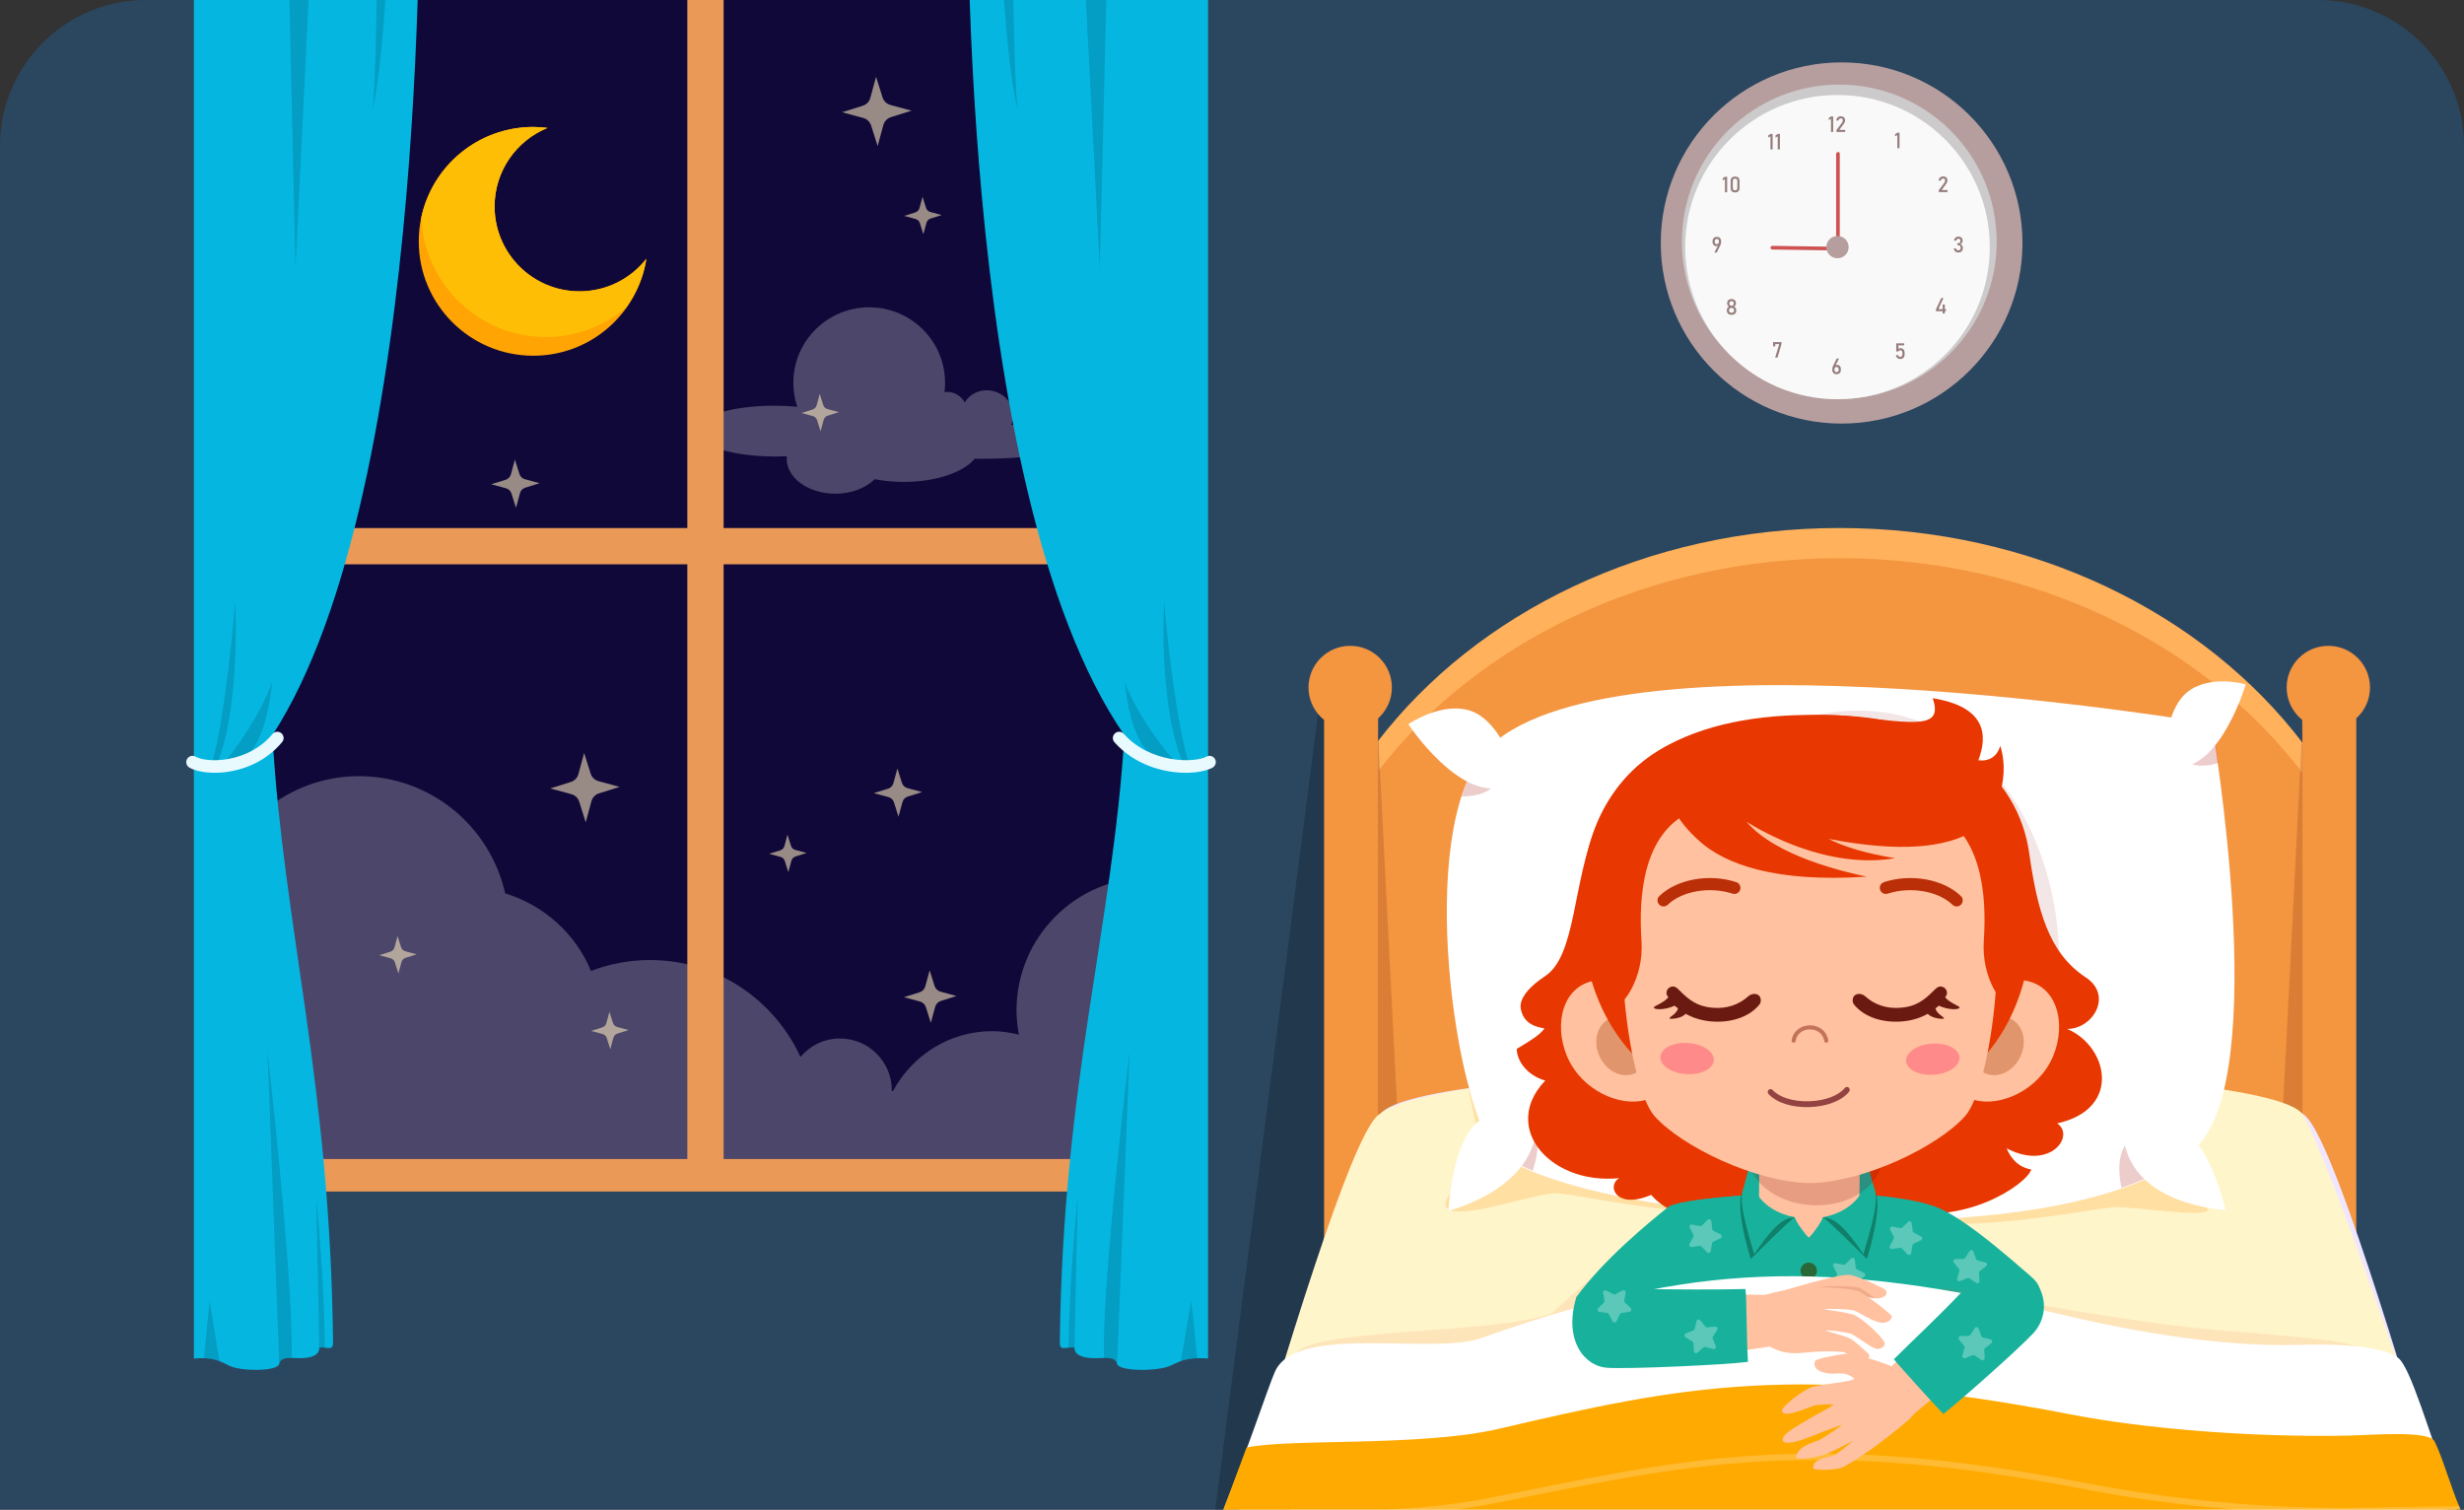 <svg width="253" height="155" viewBox="0 0 253 155" fill="none" xmlns="http://www.w3.org/2000/svg">
<rect x="0" y="0" width="253" height="155" fill="#333333" stroke="none"/>
<g clip-path="url(#clip0_4491_4190)">
<path d="M253 -33H0V155H253V-33Z" fill="#2B4760"/>
<path opacity="0.2" d="M168.327 154.999L158.28 99.386L135.979 68.28L124.775 154.999H168.327Z" fill="black"/>
<path d="M236.39 151.564H241.938V72.511H236.39V151.564Z" fill="#F49540"/>
<path d="M243.349 70.584C243.349 72.944 241.434 74.857 239.07 74.857C236.707 74.857 234.791 72.944 234.791 70.584C234.791 68.224 236.707 66.311 239.07 66.311C241.433 66.31 243.349 68.224 243.349 70.584Z" fill="#F49540"/>
<path d="M135.956 151.564H141.504V72.511H135.956V151.564Z" fill="#F49540"/>
<path d="M142.916 70.584C142.916 72.944 141 74.857 138.637 74.857C136.273 74.857 134.357 72.944 134.357 70.584C134.357 68.224 136.273 66.311 138.637 66.311C141 66.311 142.916 68.224 142.916 70.584Z" fill="#F49540"/>
<path d="M236.422 125.997V76.269C226.308 62.996 208.804 54.213 188.889 54.213C169.065 54.213 151.628 62.916 141.492 76.089V125.997H236.422Z" fill="#FFB15C"/>
<path d="M236.422 129.099V79.37C226.308 66.097 208.804 57.315 188.889 57.315C169.065 57.315 151.628 66.017 141.492 79.191V129.099H236.422Z" fill="#F49540"/>
<path opacity="0.16" d="M141.473 153.799L144.406 132.443L141.473 74.746V153.799Z" fill="#4C0303"/>
<path opacity="0.16" d="M236.432 153.091L233.498 131.734L236.432 74.038V153.091Z" fill="#4C0303"/>
<path opacity="0.3" d="M189.423 122.513C181.948 127.415 162.499 122.567 159.854 122.521C157.737 122.484 151.789 124.732 149.226 124.346C147.617 124.105 148.333 122.145 152.475 119.9C152.092 116.224 145.805 97.581 151.785 81.196C155.685 70.509 191.697 121.022 189.423 122.513Z" fill="#912513"/>
<path d="M250.866 155H132.557C134.09 146.286 139.068 118.833 141.693 114.458C145.236 108.552 228.464 107.673 236.659 114.523C239.519 116.914 246.496 140.266 250.866 155Z" fill="#F1E6FF"/>
<path d="M127.268 155H251.314C247.25 142.793 239.065 118.833 236.44 114.458C232.897 108.552 149.67 107.673 141.475 114.523C138.615 116.914 131.638 140.266 127.268 155Z" fill="#FFF5CA"/>
<path opacity="0.2" d="M189.074 123.317C196.549 128.219 214.575 123.991 217.22 123.944C219.336 123.907 225.92 124.993 226.693 124.301C226.978 124.046 221.049 116.221 209.659 116.221C198.269 116.221 186.8 121.826 189.074 123.317Z" fill="#FF8B00"/>
<path opacity="0.2" d="M189.423 122.513C181.948 127.415 162.499 122.567 159.854 122.521C157.737 122.484 151.789 124.732 149.226 124.346C147.617 124.105 148.333 122.145 152.475 119.9C152.092 116.224 145.805 97.581 151.785 81.196C155.685 70.509 191.697 121.022 189.423 122.513Z" fill="#FF8B00"/>
<path d="M225.426 117.882C211.847 130.333 158.304 125.044 153.11 117.522C149.186 111.837 145.205 83.762 153.11 76.513C166.689 64.063 227.108 74.308 227.108 74.308C227.108 74.308 233.331 110.633 225.426 117.882Z" fill="white"/>
<path opacity="0.1" d="M211.448 98.868C211.448 111.884 200.791 122.435 187.647 122.435C174.501 122.435 163.846 111.884 163.846 98.868C163.846 85.852 177.643 72.966 190.788 72.966C203.934 72.966 211.448 85.852 211.448 98.868Z" fill="#870303"/>
<path opacity="0.2" d="M227.156 74.232C227.156 74.232 226.459 74.115 225.255 73.928C224.16 75.514 223.73 76.985 224.296 77.864C224.833 78.697 226.145 78.812 227.779 78.352C227.425 75.81 227.156 74.232 227.156 74.232ZM218.821 116.898C217.635 117.811 217.34 119.744 217.835 121.958C220.577 121.015 222.911 119.846 224.701 118.427C222.58 116.494 220.257 115.791 218.821 116.898ZM153.001 117.192C153.053 117.275 153.106 117.37 153.158 117.446C153.825 118.412 155.302 119.341 157.378 120.2C158.043 118.241 158.066 116.612 157.253 115.936C156.371 115.203 154.742 115.758 153.001 117.192ZM153.617 80.164C153.856 79.322 153.334 78.32 152.321 77.351C151.382 78.52 150.649 80.033 150.09 81.786C151.956 81.745 153.324 81.199 153.617 80.164Z" fill="#A50000"/>
<path d="M151.209 73.062C154.21 74.249 156.541 80.082 154.495 80.762C149.848 82.305 144.605 74.356 144.605 74.356C144.605 74.356 148.208 71.877 151.209 73.062Z" fill="white"/>
<path d="M224.517 71.119C222.213 73.053 221.693 78.826 223.647 78.802C228.087 78.748 230.593 70.259 230.593 70.259C230.593 70.259 226.82 69.185 224.517 71.119Z" fill="white"/>
<path d="M151.105 115.84C153.19 113.226 157.725 112.901 157.753 115.209C157.836 122.093 148.721 124.313 148.721 124.313C148.721 124.313 149.02 118.454 151.105 115.84Z" fill="white"/>
<path d="M224.721 116.376C222.225 114.222 217.712 114.804 218.08 117.079C219.176 123.862 228.513 124.228 228.513 124.228C228.513 124.228 227.218 118.531 224.721 116.376Z" fill="white"/>
<path d="M214.164 100.354C210.31 97.826 209.175 93.353 208.348 87.55C207.248 79.832 200.2 72.916 185.733 73.45C171 73.994 166.465 78.859 163.955 84.684C161.471 90.445 161.862 98.141 158.634 100.237C157.231 101.148 155.929 102.439 156.155 103.599C156.444 105.08 157.631 105.44 158.585 105.587C158.142 106.26 157.1 106.873 155.74 107.692C155.74 108.861 156.727 110.389 158.663 110.946C157.374 112.292 156.846 113.723 156.909 115.073C157.072 118.551 161.161 121.48 166.259 120.964C164.913 121.754 165.953 124.234 169.54 122.682C173.841 127.825 192.393 127.404 194.854 124.183C201.58 125.944 208.036 121.673 208.574 120.081C207.069 119.817 206.383 118.722 206.038 117.906C210.509 120.245 213.122 116.601 211.227 115.343C217.914 113.868 216.453 107.423 212.255 105.646C214.916 105.645 216.97 102.196 214.164 100.354Z" fill="#E83700"/>
<path d="M208.111 136.069C207.271 135.929 200.342 133.326 198.853 133.099C198.402 132.777 197.549 127.793 197.915 123.682C200.632 124.029 206.629 129.419 208.453 130.987C210.676 132.898 208.524 133.452 208.111 136.069Z" fill="#18B29C"/>
<path opacity="0.29" d="M202.624 128.501L202.905 129.273C202.929 129.341 202.986 129.393 203.057 129.411L203.853 129.618C204.031 129.664 204.078 129.894 203.934 130.007L203.286 130.512C203.228 130.556 203.197 130.627 203.201 130.7L203.251 131.519C203.261 131.702 203.057 131.82 202.905 131.716L202.223 131.258C202.163 131.216 202.085 131.208 202.017 131.235L201.252 131.535C201.081 131.603 200.907 131.444 200.957 131.268L201.184 130.479C201.204 130.409 201.189 130.333 201.142 130.277L200.62 129.643C200.502 129.501 200.599 129.287 200.783 129.281L201.604 129.252C201.677 129.25 201.745 129.212 201.784 129.15L202.225 128.459C202.326 128.303 202.561 128.329 202.624 128.501Z" fill="white"/>
<path opacity="0.1" d="M132.881 139.155C134.658 141.835 235.161 143.343 242.405 138.552C242.396 137.799 235.935 137.23 227.494 136.551C215.572 135.594 179.886 128.801 178.664 126.958C176.887 124.279 172.563 126.138 171.297 124.187C168.866 126.462 161.637 132.723 159.299 134.868C153.088 137.088 134.337 136.284 132.881 139.155Z" fill="#F74926"/>
<path d="M161.863 133.168C164.112 134.51 169.649 139.918 172.168 140.671C175.542 136.357 178.716 123.196 178.713 122.777C175.751 122.965 172.308 123.354 171.356 123.87C169.159 125.642 164.703 129.288 161.863 133.168Z" fill="#18B29C"/>
<path d="M191.897 120.097H179.523V124.723H191.897V120.097Z" fill="#18B29C"/>
<path d="M170.01 150.691C177.727 155.24 192.825 154.819 202.171 150.314C202.171 150.314 199.223 129.633 198.02 123.653C191.533 121.866 179.439 122.36 173.498 123.37C172.638 130.997 171.018 139.425 170.01 150.691Z" fill="#18B29C"/>
<path d="M191.007 115.413L190.916 123.849C190.896 125.663 188.571 127.108 185.724 127.078C182.876 127.047 180.584 125.551 180.604 123.737L180.695 115.302L191.007 115.413Z" fill="#FFC19F"/>
<path d="M191.157 127.655L185.143 127.74C185.143 127.74 186.818 126.032 187.164 124.983C187.32 124.994 187.639 125.008 188.481 124.861C188.752 125.099 191.157 127.655 191.157 127.655Z" fill="#18B29C"/>
<path opacity="0.34" d="M191.689 129.264C192.515 126.616 193.075 123.614 192.596 122.522C192.596 122.522 191.921 121.886 191.77 121.766C191.387 123.351 189.323 124.891 187.164 124.983C187.836 125.4 191.22 128.821 191.689 129.264Z" fill="#02230A"/>
<path d="M191.331 128.777C192.638 124.399 192.643 123.599 192.596 122.522C192.596 122.522 191.966 120.324 191.915 120.067C191.765 121.902 190.655 124.298 187.164 124.983C187.988 125.085 188.918 125.167 191.331 128.777Z" fill="#18B29C"/>
<path d="M180.295 127.655L186.31 127.74C186.31 127.74 184.634 126.032 184.287 124.983C184.131 124.994 183.812 125.008 182.971 124.861C182.7 125.099 180.295 127.655 180.295 127.655Z" fill="#18B29C"/>
<path opacity="0.34" d="M179.763 129.264C178.936 126.616 178.378 123.614 178.856 122.522C178.856 122.522 179.531 121.886 179.682 121.766C180.065 123.351 182.13 124.891 184.288 124.983C183.618 125.4 180.232 128.821 179.763 129.264Z" fill="#02230A"/>
<path d="M180.12 128.777C178.813 124.399 178.808 123.599 178.856 122.522C178.856 122.522 179.485 120.324 179.536 120.067C179.686 121.902 180.796 124.298 184.287 124.983C183.463 125.085 182.533 125.167 180.12 128.777Z" fill="#18B29C"/>
<path opacity="0.19" d="M193.287 118.858C193.304 118.487 193.241 118.129 193.152 117.777C189.337 117.52 183.605 117.437 179.519 117.763C179.487 117.923 179.42 118.072 179.412 118.239C179.284 121.109 182.285 123.574 186.117 123.746C189.949 123.916 193.159 121.728 193.287 118.858Z" fill="#820303"/>
<path d="M186.56 130.477C186.56 130.942 186.182 131.319 185.716 131.319C185.251 131.319 184.873 130.942 184.873 130.477C184.873 130.012 185.251 129.635 185.716 129.635C186.182 129.635 186.56 130.012 186.56 130.477Z" fill="#2A6837"/>
<path d="M186.56 138.737C186.56 139.202 186.182 139.579 185.716 139.579C185.251 139.579 184.873 139.202 184.873 138.737C184.873 138.272 185.251 137.895 185.716 137.895C186.182 137.895 186.56 138.272 186.56 138.737Z" fill="#008AAA"/>
<path d="M186.56 148.24C186.56 148.705 186.182 149.082 185.716 149.082C185.251 149.082 184.873 148.705 184.873 148.24C184.873 147.774 185.251 147.397 185.716 147.397C186.182 147.398 186.56 147.775 186.56 148.24Z" fill="#008AAA"/>
<path opacity="0.24" d="M174.728 140.463C174.658 140.433 174.592 140.387 174.535 140.327C174.38 140.164 174.333 139.931 174.412 139.721L174.825 138.601L174.132 137.571C174.004 137.386 173.99 137.149 174.097 136.951C174.206 136.754 174.412 136.637 174.639 136.647L175.83 136.696L176.598 135.716C176.733 135.538 176.953 135.451 177.173 135.491C177.396 135.533 177.572 135.692 177.633 135.911L177.957 137.061L179.124 137.486C179.362 137.56 179.49 137.743 179.518 137.966C179.547 138.19 179.45 138.407 179.262 138.53L178.268 139.193L178.223 140.434C178.219 140.659 178.091 140.859 177.886 140.955C177.681 141.052 177.445 141.019 177.269 140.885L176.333 140.146L175.138 140.487C175 140.529 174.855 140.519 174.728 140.463Z" fill="white"/>
<path opacity="0.24" d="M189.453 147.892C189.382 147.862 189.316 147.815 189.259 147.756C189.105 147.593 189.058 147.36 189.137 147.15L189.551 146.03L188.857 145C188.728 144.815 188.715 144.578 188.821 144.38C188.931 144.183 189.137 144.066 189.363 144.076L190.555 144.124L191.324 143.145C191.458 142.967 191.679 142.879 191.899 142.92C192.122 142.962 192.298 143.121 192.358 143.34L192.683 144.49L193.849 144.916C194.088 144.989 194.215 145.173 194.244 145.396C194.273 145.619 194.175 145.836 193.988 145.96L192.993 146.622L192.949 147.863C192.944 148.088 192.816 148.288 192.612 148.385C192.407 148.481 192.17 148.449 191.994 148.314L191.059 147.575L189.863 147.917C189.724 147.957 189.58 147.947 189.453 147.892Z" fill="white"/>
<path d="M160.887 108.422C162.372 111.98 166.361 113.675 168.952 112.943C171.542 112.212 171.603 109.113 170.613 105.623C169.622 102.134 166.863 100.368 164.129 100.629C160.46 100.979 159.491 105.078 160.887 108.422Z" fill="#FFC19F"/>
<path d="M164.432 108.824C165.313 110.281 166.991 110.82 168.18 110.028C169.368 109.237 169.619 107.414 168.738 105.957C167.858 104.5 166.18 103.961 164.991 104.753C163.802 105.544 163.552 107.367 164.432 108.824Z" fill="#E0956C"/>
<path d="M210.819 108.422C209.335 111.98 205.345 113.675 202.754 112.943C200.163 112.212 200.102 109.113 201.093 105.623C202.083 102.134 204.843 100.368 207.577 100.629C211.246 100.979 212.215 105.078 210.819 108.422Z" fill="#FFC19F"/>
<path d="M207.273 108.824C206.393 110.281 204.715 110.82 203.526 110.028C202.337 109.237 202.087 107.414 202.968 105.957C203.847 104.5 205.525 103.961 206.715 104.753C207.904 105.544 208.154 107.367 207.273 108.824Z" fill="#E0956C"/>
<path d="M208.754 93.269C208.672 108.449 199.21 115.226 186.01 115.156C172.81 115.085 162.328 108.208 162.409 93.028C162.49 77.848 173.736 73.564 185.354 73.407C197.292 73.246 208.834 78.09 208.754 93.269Z" fill="#E83700"/>
<path d="M204.06 89.172C201.984 82.816 194.741 80.749 186.185 80.757C186.063 80.757 185.95 80.768 185.829 80.768C185.707 80.768 185.594 80.757 185.473 80.757C176.917 80.748 169.672 82.816 167.597 89.172C165.249 96.362 167.291 111.672 169.885 114.596C172.626 117.688 180.221 121.39 185.83 121.474C191.439 121.39 199.033 117.688 201.774 114.596C204.368 111.672 206.409 96.362 204.06 89.172Z" fill="#FFC19F"/>
<path d="M170.49 108.502C170.431 109.384 171.609 110.181 173.122 110.283C174.635 110.384 175.91 109.752 175.97 108.871C176.029 107.99 174.85 107.192 173.338 107.091C171.825 106.989 170.55 107.621 170.49 108.502Z" fill="#FF8A8A"/>
<path d="M190.519 102.143C190.853 101.96 191.267 102.065 191.528 102.303C192.43 103.125 193.711 103.615 195.226 103.465C196.741 103.332 197.589 102.676 198.513 101.751C198.841 101.423 199.09 101.179 199.483 101.332C199.848 101.474 200.009 101.886 199.86 102.191C199.824 102.262 199.759 102.319 199.72 102.389C200.233 103.025 201.235 103.28 201.21 103.459C201.182 103.652 200.151 103.754 199.078 103.258C198.975 103.36 198.841 103.439 198.728 103.533C198.88 104.148 199.672 104.421 199.601 104.57C199.557 104.661 198.354 104.591 197.95 104.087C197.205 104.501 196.331 104.784 195.37 104.868C193.372 105.052 191.439 104.459 190.367 103.141C190.144 102.866 190.188 102.328 190.519 102.143Z" fill="#6B1A11"/>
<path d="M180.505 102.143C180.172 101.96 179.758 102.065 179.497 102.303C178.595 103.125 177.314 103.615 175.799 103.465C174.283 103.332 173.436 102.676 172.512 101.751C172.184 101.423 171.935 101.179 171.541 101.332C171.176 101.474 171.015 101.886 171.165 102.191C171.2 102.262 171.265 102.319 171.304 102.389C170.791 103.025 169.789 103.28 169.815 103.459C169.842 103.652 170.874 103.754 171.947 103.258C172.049 103.36 172.183 103.439 172.296 103.533C172.144 104.148 171.352 104.421 171.424 104.57C171.468 104.661 172.671 104.591 173.075 104.087C173.82 104.501 174.694 104.784 175.655 104.868C177.653 105.052 179.587 104.459 180.658 103.141C180.881 102.866 180.837 102.328 180.505 102.143Z" fill="#6B1A11"/>
<path d="M185.798 113.671L185.746 113.672C183.954 113.718 182.4 113.215 181.587 112.325C181.478 112.204 181.482 112.014 181.596 111.901C181.709 111.786 181.891 111.792 182.002 111.911C182.694 112.669 184.121 113.114 185.73 113.073H185.778C187.377 113.023 188.772 112.5 189.425 111.703C189.531 111.58 189.711 111.566 189.83 111.672C189.949 111.779 189.963 111.968 189.861 112.094C189.095 113.026 187.579 113.615 185.798 113.671Z" fill="#934341"/>
<path d="M195.717 108.95C195.782 109.831 197.06 110.456 198.572 110.345C200.084 110.236 201.259 109.432 201.194 108.551C201.13 107.67 199.851 107.045 198.339 107.155C196.827 107.265 195.653 108.069 195.717 108.95Z" fill="#FF8A8A"/>
<path d="M187.519 107.065C187.418 107.065 187.33 106.993 187.313 106.89C187.191 106.162 186.615 105.692 185.844 105.692C185.068 105.692 184.478 106.172 184.376 106.887C184.359 107.001 184.253 107.082 184.139 107.064C184.024 107.048 183.945 106.942 183.961 106.828C184.092 105.913 184.867 105.273 185.845 105.273C186.817 105.273 187.574 105.895 187.728 106.823C187.747 106.937 187.669 107.045 187.555 107.064L187.519 107.065Z" fill="#C4735B"/>
<path d="M200.883 93.068C200.735 93.062 200.589 93.004 200.475 92.893C199.019 91.484 196.164 90.992 193.829 91.754C193.505 91.861 193.153 91.684 193.045 91.356C192.938 91.03 193.116 90.68 193.443 90.573C196.228 89.665 199.551 90.266 201.341 92.003C201.587 92.242 201.593 92.635 201.353 92.881C201.227 93.013 201.054 93.076 200.883 93.068Z" fill="#BA2E08"/>
<path d="M170.837 93.068C170.985 93.062 171.132 93.004 171.246 92.893C172.702 91.484 175.557 90.992 177.891 91.754C178.215 91.861 178.568 91.684 178.676 91.356C178.783 91.03 178.605 90.68 178.278 90.573C175.492 89.665 172.17 90.266 170.38 92.003C170.134 92.242 170.128 92.635 170.367 92.881C170.494 93.013 170.666 93.076 170.837 93.068Z" fill="#BA2E08"/>
<path d="M202.628 85.332C204.609 84.158 206.549 80.38 205.388 76.575C205.017 77.799 204.123 78.183 203.126 78.068C204.121 75.488 203.935 72.575 198.45 71.69C199.505 74.828 196.819 74.306 189.965 73.543C182.93 72.759 171.54 75.772 170.658 81.686C171.751 82.433 171.896 84.078 174.568 86.424C177.184 88.721 182.255 90.635 191.671 90.008C189.448 89.543 182.345 87.926 179.336 84.381C181.091 85.463 187.656 89.26 194.578 88.118C193.346 87.898 190.266 87.401 187.753 86.132C195.152 87.547 199.754 87.036 202.628 85.332Z" fill="#E83700"/>
<path d="M198.673 83.348C203.556 85.617 204.004 92.052 203.694 96.594C203.428 100.495 205.667 103.393 206.493 103.408C206.493 100.594 206.929 95.319 206.995 90.06C207.069 84.038 202.161 82.008 198.673 83.348ZM165.247 90.06C165.313 95.318 165.748 100.594 165.748 103.408C166.574 103.393 168.812 100.495 168.546 96.594C168.237 92.052 168.684 85.617 173.568 83.348C170.08 82.008 165.172 84.038 165.247 90.06Z" fill="#E83700"/>
<path opacity="0.29" d="M175.713 125.384L175.815 126.198C175.824 126.271 175.868 126.334 175.933 126.367L176.663 126.744C176.826 126.829 176.821 127.064 176.655 127.142L175.912 127.491C175.846 127.522 175.799 127.583 175.787 127.655L175.653 128.465C175.623 128.647 175.398 128.714 175.272 128.581L174.71 127.982C174.659 127.928 174.587 127.903 174.514 127.914L173.701 128.037C173.519 128.064 173.385 127.872 173.473 127.711L173.87 126.993C173.904 126.929 173.906 126.852 173.874 126.786L173.505 126.053C173.423 125.889 173.565 125.701 173.746 125.735L174.553 125.89C174.625 125.904 174.699 125.881 174.75 125.829L175.335 125.253C175.467 125.125 175.69 125.202 175.713 125.384Z" fill="white"/>
<path opacity="0.29" d="M190.451 129.349L190.553 130.164C190.562 130.236 190.606 130.299 190.671 130.333L191.401 130.71C191.564 130.794 191.56 131.029 191.393 131.107L190.65 131.456C190.584 131.487 190.537 131.549 190.525 131.621L190.391 132.431C190.362 132.612 190.136 132.681 190.011 132.546L189.448 131.947C189.398 131.895 189.325 131.869 189.252 131.88L188.439 132.003C188.258 132.03 188.123 131.838 188.211 131.676L188.608 130.957C188.643 130.894 188.644 130.816 188.612 130.751L188.244 130.018C188.161 129.854 188.303 129.665 188.484 129.7L189.291 129.854C189.363 129.868 189.437 129.845 189.489 129.794L190.074 129.217C190.206 129.09 190.428 129.167 190.451 129.349Z" fill="white"/>
<path opacity="0.29" d="M196.288 125.588L196.39 126.402C196.4 126.475 196.444 126.538 196.509 126.571L197.239 126.948C197.402 127.032 197.397 127.268 197.231 127.346L196.488 127.695C196.422 127.726 196.375 127.787 196.363 127.86L196.229 128.669C196.199 128.851 195.974 128.919 195.849 128.785L195.286 128.186C195.236 128.132 195.163 128.107 195.09 128.118L194.277 128.241C194.096 128.268 193.961 128.076 194.049 127.914L194.446 127.196C194.481 127.132 194.483 127.055 194.45 126.99L194.082 126.256C193.999 126.092 194.141 125.904 194.322 125.939L195.129 126.093C195.201 126.107 195.274 126.085 195.326 126.033L195.911 125.457C196.043 125.329 196.265 125.406 196.288 125.588Z" fill="white"/>
<path d="M210.635 134.729C185.082 128.58 171.513 130.543 152.068 137.395C147.048 139.164 133.094 135.863 130.909 140.839C130.195 142.467 128.188 148.611 125.619 154.998H252.234C249.321 146.753 247.474 140.291 246.216 139.404C244.246 138.014 238.933 137.994 236.464 138.075C227.268 138.379 217.416 136.361 210.635 134.729Z" fill="white"/>
<path d="M241.068 147.4C230.945 147.597 220.018 146.661 212.633 145.228C184.649 139.795 172.504 142.351 153.897 146.702C145.921 148.567 132.186 147.679 128 148.628C127.258 150.589 126.311 153.19 125.619 154.999H252.639C251.594 152.563 250.863 149.792 249.97 147.98C249.405 146.835 243.397 147.354 241.068 147.4Z" fill="#FFAA00"/>
<path d="M182.403 132.768C183.172 132.465 188.936 130.757 189.907 130.898C190.63 131.004 192.351 131.741 193.384 132.3C194.044 132.656 193.666 133.318 192.619 133.317C191.915 133.316 189.879 132.604 189.303 132.596C188.752 132.588 184.577 132.999 184.177 133.294C183.934 132.905 182.357 133.554 182.403 132.768Z" fill="#FFC19F"/>
<path opacity="0.14" d="M186.98 132.142C187.711 131.977 190.537 132.053 190.912 132.221C191.253 132.372 192.04 132.938 192.514 133.325C191.903 133.208 189.954 132.813 189.439 132.663C189.093 132.562 186.441 132.264 186.98 132.142Z" fill="#991D05"/>
<path d="M180.617 133.118C179.513 133.53 179.387 135.752 180.964 137.737C182.683 139.108 184.252 138.978 185.162 138.891C187.258 138.689 188.34 138.732 189.319 138.824C190.176 139.276 190.563 139.58 191.157 139.69C191.685 139.788 192.191 139.339 191.793 138.953C191.321 138.496 190.358 137.619 189.929 137.416C189.47 137.199 188.682 137.001 187.48 136.634C187.41 136.491 189.793 136.803 190.144 136.977C190.553 137.18 192.02 138.272 192.578 138.463C192.971 138.597 193.503 138.354 193.536 137.925C193.257 137.176 191.133 135.315 190.401 135.026C189.711 134.754 188.002 134.555 187.212 134.412C187.979 134.35 189.528 134.393 190.324 134.542C191.098 134.832 192.287 135.725 193.22 135.813C193.935 135.88 194.386 135.275 194.197 135.072C193.836 134.687 192.184 133.34 190.938 132.622C190.387 132.306 187.422 132.135 186.559 132.172C185.678 132.209 184.494 132.003 180.617 133.118Z" fill="#FFC19F"/>
<path d="M182.542 138.122C182.928 138.058 182.171 132.964 181.776 132.957C174.678 132.825 172.871 133.089 169.581 133.089C169.608 136.642 162.738 136.673 166.588 138.709C168.595 139.77 176.343 139.155 182.542 138.122Z" fill="#FFC19F"/>
<path d="M179.223 132.349C175.673 132.432 172.298 132.386 168.555 132.359C168.308 132.519 162.453 133.146 161.863 133.168C160.506 137.605 162.694 140.268 164.988 140.433C167.189 140.591 177.399 140.122 179.481 139.825C179.333 137.707 179.346 133.104 179.223 132.349Z" fill="#18B29C"/>
<path opacity="0.2" d="M245.469 154.742L242.842 154.799C230.473 155.041 219.635 153.332 214.279 152.293C186.92 146.979 174.195 149.534 156.584 153.063C155.321 153.317 154.031 153.576 152.71 153.836C149.183 154.533 145.572 154.827 142.256 155H149.515C150.622 154.85 151.733 154.686 152.836 154.468C154.157 154.208 155.448 153.949 156.713 153.695C174.247 150.178 186.915 147.638 214.158 152.925C217.485 153.57 222.928 154.462 229.526 154.999H252.638C252.601 154.883 252.563 154.767 252.525 154.651C251.23 154.673 247.009 154.708 245.469 154.742Z" fill="white"/>
<path d="M196.438 145.251C196.138 145.503 193.234 141.183 193.524 140.916C194.899 139.648 199.337 135.543 202.303 132.543C204.442 133.599 207.86 133.973 208.423 134.709C207.402 136.547 201.194 141.237 196.438 145.251Z" fill="#FFC19F"/>
<path d="M189.379 150.575C190.975 149.66 192.837 148.415 195.791 145.946C197.929 144.159 197.016 142.117 195.92 141.128C195.291 140.561 190.683 138.819 189.277 139.028C188.35 139.165 186.481 139.52 186.391 139.72C185.952 140.686 187.336 141.178 188.889 141.012C189.349 141.006 189.772 141.081 190.37 141.516C190.475 141.857 187.422 142.052 186.149 142.385C185.132 142.651 182.91 144.494 182.956 144.833C183.066 145.671 185.287 144.664 186.223 144.336C186.548 144.222 187.602 144.16 188.266 144.213C187.636 144.701 186.32 145.312 185.87 145.606C185.004 146.172 182.947 147.156 183.037 147.862C183.107 148.414 184.56 148.08 186.226 147.383C186.63 147.214 188.149 146.631 189.151 146.279C189.173 146.318 187.138 147.717 186.812 147.844C185.842 148.221 184.475 148.612 184.425 149.654C184.412 149.938 186.795 149.669 187.76 149.195C188.191 148.984 189.161 148.555 190.262 147.92C189.72 148.434 188.608 149.255 188.372 149.424C186.82 149.771 186.212 149.963 186.161 150.744C186.144 150.986 188.619 151.012 189.379 150.575Z" fill="#FFC19F"/>
<path d="M194.461 139.554C196.98 137.055 198.785 135.434 201.359 132.722C201.645 132.654 208.228 131.308 208.818 131.336C210.339 133.165 210.108 135.455 208.766 136.901C207.267 138.517 201.195 143.889 199.538 145.182C198.791 144.412 194.921 140.166 194.461 139.554Z" fill="#18B29C"/>
<path opacity="0.29" d="M203.158 136.408L203.439 137.18C203.463 137.248 203.521 137.3 203.592 137.318L204.387 137.525C204.565 137.571 204.613 137.801 204.468 137.914L203.82 138.419C203.763 138.463 203.731 138.534 203.735 138.607L203.785 139.426C203.796 139.609 203.592 139.727 203.439 139.623L202.757 139.165C202.697 139.124 202.62 139.115 202.551 139.142L201.787 139.443C201.616 139.51 201.441 139.352 201.492 139.175L201.719 138.386C201.739 138.316 201.723 138.24 201.677 138.184L201.155 137.55C201.037 137.408 201.135 137.194 201.318 137.187L202.139 137.159C202.212 137.157 202.28 137.118 202.319 137.057L202.76 136.365C202.86 136.21 203.094 136.236 203.158 136.408Z" fill="white"/>
<path opacity="0.29" d="M174.582 135.566L175.103 136.201C175.149 136.257 175.22 136.287 175.293 136.281L176.111 136.213C176.295 136.198 176.416 136.4 176.317 136.554L175.873 137.244C175.834 137.306 175.827 137.383 175.855 137.45L176.173 138.206C176.244 138.376 176.09 138.554 175.912 138.507L175.118 138.299C175.047 138.28 174.971 138.297 174.916 138.345L174.293 138.881C174.154 139.002 173.937 138.909 173.926 138.726L173.879 137.907C173.875 137.834 173.835 137.768 173.773 137.73L173.07 137.305C172.913 137.209 172.933 136.975 173.104 136.908L173.87 136.61C173.938 136.584 173.989 136.525 174.006 136.454L174.194 135.656C174.236 135.477 174.466 135.424 174.582 135.566Z" fill="white"/>
<path opacity="0.29" d="M164.93 132.506L165.659 132.884C165.724 132.918 165.801 132.918 165.866 132.884L166.592 132.498C166.754 132.412 166.945 132.549 166.915 132.731L166.779 133.54C166.767 133.612 166.792 133.685 166.844 133.736L167.434 134.306C167.566 134.434 167.495 134.657 167.313 134.684L166.5 134.806C166.428 134.816 166.365 134.862 166.333 134.928L165.973 135.665C165.892 135.83 165.657 135.832 165.575 135.667L165.208 134.933C165.176 134.868 165.112 134.822 165.04 134.812L164.227 134.698C164.044 134.672 163.971 134.449 164.102 134.32L164.688 133.745C164.74 133.694 164.764 133.62 164.75 133.548L164.608 132.74C164.577 132.56 164.767 132.422 164.93 132.506Z" fill="white"/>
<path d="M189.095 43.492C199.35 43.492 207.663 35.19 207.663 24.948C207.663 14.707 199.35 6.405 189.095 6.405C178.84 6.405 170.527 14.707 170.527 24.948C170.527 35.19 178.84 43.492 189.095 43.492Z" fill="#B79E9E"/>
<path d="M200.285 36.239C206.597 29.936 206.597 19.716 200.285 13.413C193.973 7.11 183.74 7.11 177.428 13.413C171.117 19.716 171.117 29.936 177.428 36.239C183.74 42.543 193.973 42.543 200.285 36.239Z" fill="#CCCACA"/>
<path d="M204.311 25.372C204.311 33.999 197.308 40.992 188.67 40.992C180.031 40.992 173.029 33.998 173.029 25.372C173.029 16.744 180.032 9.751 188.67 9.751C197.309 9.751 204.311 16.744 204.311 25.372Z" fill="#F9F9F9"/>
<path d="M188.248 25.612C188.263 25.586 188.272 25.555 188.271 25.524C188.273 25.419 188.191 25.334 188.087 25.332L181.985 25.242C181.882 25.244 181.793 25.328 181.795 25.427C181.793 25.532 181.875 25.617 181.979 25.619L188.082 25.709C188.152 25.709 188.216 25.669 188.248 25.612Z" fill="#CE5252"/>
<path d="M188.798 25.333C188.843 25.299 188.906 25.245 188.906 25.184V15.794C188.908 15.69 188.857 15.607 188.752 15.607C188.654 15.605 188.529 15.69 188.531 15.791V25.18C188.53 25.285 188.581 25.368 188.685 25.369C188.725 25.37 188.767 25.355 188.798 25.333Z" fill="#CE5252"/>
<path d="M189.817 25.372C189.817 26.004 189.304 26.517 188.67 26.517C188.037 26.517 187.523 26.004 187.523 25.372C187.523 24.74 188.037 24.227 188.67 24.227C189.304 24.226 189.817 24.739 189.817 25.372Z" fill="#B79E9E"/>
<path d="M195.038 15.211H194.815V13.863L194.588 14.002V13.771L194.815 13.62H195.038V15.211Z" fill="#967C7C"/>
<path d="M199.07 19.527L199.625 18.787C199.658 18.745 199.683 18.701 199.7 18.656C199.718 18.61 199.727 18.568 199.727 18.529C199.727 18.465 199.708 18.414 199.671 18.379C199.634 18.344 199.581 18.326 199.512 18.326C199.447 18.326 199.395 18.346 199.355 18.384C199.315 18.422 199.29 18.477 199.282 18.547H199.051C199.064 18.456 199.091 18.377 199.131 18.313C199.172 18.249 199.224 18.199 199.288 18.165C199.353 18.131 199.426 18.114 199.511 18.114C199.606 18.114 199.687 18.13 199.754 18.163C199.821 18.195 199.872 18.242 199.907 18.304C199.942 18.366 199.959 18.441 199.959 18.529C199.959 18.585 199.948 18.645 199.924 18.706C199.902 18.767 199.869 18.826 199.827 18.883L199.366 19.509H199.969V19.721H199.071V19.527H199.07Z" fill="#967C7C"/>
<path d="M200.951 25.915L200.849 25.867C200.781 25.835 200.727 25.787 200.685 25.726C200.645 25.665 200.618 25.59 200.607 25.503H200.835C200.841 25.548 200.856 25.585 200.878 25.614C200.9 25.644 200.928 25.665 200.963 25.68C200.997 25.694 201.038 25.701 201.085 25.701C201.159 25.701 201.216 25.682 201.257 25.642C201.298 25.603 201.319 25.547 201.319 25.476V25.428C201.319 25.349 201.299 25.287 201.261 25.244C201.222 25.2 201.167 25.179 201.096 25.179H200.983V24.966H201.096C201.158 24.966 201.206 24.948 201.241 24.911C201.275 24.873 201.292 24.821 201.292 24.753V24.704C201.292 24.642 201.274 24.593 201.238 24.559C201.202 24.525 201.151 24.508 201.084 24.508C201.046 24.508 201.012 24.515 200.982 24.529C200.952 24.543 200.927 24.566 200.907 24.595C200.886 24.624 200.871 24.661 200.861 24.706H200.635C200.649 24.619 200.677 24.545 200.718 24.483C200.758 24.42 200.809 24.374 200.871 24.342C200.934 24.31 201.005 24.294 201.085 24.294C201.222 24.294 201.328 24.33 201.404 24.403C201.479 24.475 201.516 24.576 201.516 24.708V24.734C201.516 24.813 201.495 24.883 201.452 24.942C201.409 25.001 201.348 25.044 201.269 25.071C201.356 25.091 201.423 25.133 201.47 25.199C201.518 25.266 201.542 25.35 201.542 25.453V25.479C201.542 25.572 201.524 25.651 201.488 25.717C201.452 25.782 201.4 25.832 201.332 25.867C201.264 25.901 201.181 25.918 201.085 25.918H200.951V25.915Z" fill="#967C7C"/>
<path d="M198.785 31.758L199.32 30.606H199.55L199.028 31.745H199.809V31.951H198.785V31.758ZM199.472 31.26H199.69V32.196H199.472V31.26Z" fill="#967C7C"/>
<path d="M194.9 36.809C194.838 36.778 194.787 36.733 194.748 36.673C194.709 36.613 194.683 36.541 194.67 36.457H194.893C194.901 36.516 194.925 36.561 194.963 36.594C195.002 36.626 195.052 36.643 195.114 36.643C195.186 36.643 195.241 36.619 195.28 36.571C195.32 36.523 195.339 36.456 195.339 36.37V36.235C195.339 36.149 195.32 36.082 195.28 36.034C195.241 35.986 195.186 35.962 195.114 35.962C195.076 35.962 195.038 35.973 195.003 35.995C194.967 36.017 194.935 36.048 194.908 36.087H194.704V35.25H195.516V35.462H194.928V35.82C194.955 35.797 194.986 35.78 195.021 35.768C195.055 35.756 195.09 35.749 195.126 35.749C195.217 35.749 195.296 35.769 195.362 35.807C195.428 35.844 195.477 35.9 195.511 35.973C195.544 36.046 195.561 36.134 195.561 36.237V36.37C195.561 36.473 195.544 36.561 195.509 36.634C195.474 36.707 195.423 36.763 195.356 36.801C195.289 36.839 195.208 36.858 195.114 36.858C195.034 36.856 194.963 36.841 194.9 36.809Z" fill="#967C7C"/>
<path d="M188.337 38.368C188.27 38.33 188.22 38.276 188.185 38.203C188.151 38.131 188.133 38.045 188.133 37.943C188.133 37.885 188.14 37.821 188.154 37.756C188.167 37.691 188.187 37.627 188.214 37.565L188.589 36.816H188.83L188.424 37.61L188.425 37.57C188.444 37.536 188.471 37.51 188.506 37.49C188.541 37.471 188.581 37.462 188.628 37.462C188.71 37.462 188.781 37.48 188.84 37.517C188.899 37.555 188.944 37.609 188.975 37.68C189.006 37.751 189.021 37.836 189.021 37.936C189.021 38.038 189.004 38.127 188.969 38.2C188.934 38.273 188.883 38.328 188.816 38.366C188.75 38.404 188.669 38.423 188.576 38.423C188.483 38.424 188.403 38.406 188.337 38.368ZM188.74 38.144C188.779 38.1 188.798 38.038 188.798 37.957C188.798 37.868 188.778 37.798 188.738 37.75C188.698 37.701 188.641 37.677 188.566 37.677C188.5 37.677 188.448 37.701 188.412 37.75C188.375 37.798 188.357 37.868 188.357 37.956C188.357 38.037 188.376 38.1 188.415 38.143C188.453 38.187 188.507 38.208 188.577 38.208C188.647 38.21 188.702 38.188 188.74 38.144Z" fill="#967C7C"/>
<path d="M182.923 35.322L182.511 36.713H182.273L182.686 35.335H182.28V35.564H182.057V35.123H182.923V35.322Z" fill="#967C7C"/>
<path d="M177.538 32.273C177.465 32.236 177.408 32.185 177.368 32.117C177.328 32.051 177.309 31.973 177.309 31.885V31.859C177.309 31.779 177.329 31.704 177.368 31.634C177.408 31.564 177.461 31.512 177.528 31.476C177.471 31.445 177.426 31.401 177.392 31.343C177.358 31.285 177.342 31.224 177.342 31.159V31.121C177.342 31.038 177.36 30.965 177.397 30.902C177.435 30.839 177.487 30.79 177.555 30.756C177.623 30.721 177.701 30.704 177.792 30.704C177.882 30.704 177.96 30.721 178.028 30.756C178.096 30.79 178.149 30.839 178.187 30.902C178.224 30.965 178.242 31.038 178.242 31.121V31.161C178.242 31.227 178.225 31.288 178.19 31.346C178.156 31.404 178.109 31.447 178.053 31.477C178.12 31.514 178.174 31.567 178.214 31.637C178.255 31.706 178.275 31.781 178.275 31.86V31.887C178.275 31.975 178.255 32.053 178.216 32.119C178.177 32.185 178.119 32.238 178.046 32.274C177.973 32.31 177.888 32.329 177.792 32.329C177.696 32.328 177.611 32.31 177.538 32.273ZM177.929 32.083C177.968 32.062 177.998 32.033 178.021 31.997C178.042 31.96 178.053 31.918 178.053 31.87C178.053 31.821 178.042 31.762 178.021 31.726C177.999 31.689 177.968 31.66 177.929 31.64C177.89 31.62 177.844 31.61 177.792 31.61C177.739 31.61 177.694 31.619 177.655 31.64C177.616 31.661 177.585 31.689 177.563 31.727C177.542 31.764 177.531 31.807 177.531 31.856C177.531 31.904 177.542 31.963 177.563 32C177.585 32.036 177.616 32.065 177.655 32.084C177.694 32.104 177.74 32.114 177.792 32.114C177.843 32.114 177.89 32.103 177.929 32.083ZM177.91 31.366C177.945 31.346 177.971 31.319 177.99 31.283C178.01 31.247 178.019 31.206 178.019 31.159C178.019 31.115 178.01 31.06 177.99 31.026C177.971 30.991 177.945 30.965 177.91 30.946C177.876 30.928 177.837 30.919 177.792 30.919C177.748 30.919 177.709 30.928 177.674 30.946C177.64 30.965 177.613 30.991 177.594 31.026C177.575 31.06 177.565 31.099 177.565 31.145C177.565 31.191 177.575 31.248 177.594 31.284C177.613 31.319 177.64 31.346 177.674 31.366C177.709 31.385 177.748 31.395 177.792 31.395C177.837 31.395 177.876 31.385 177.91 31.366Z" fill="#967C7C"/>
<path d="M176.435 25.138L176.433 25.177C176.415 25.211 176.387 25.235 176.351 25.251C176.314 25.266 176.27 25.274 176.22 25.274C176.144 25.274 176.078 25.255 176.02 25.216C175.962 25.178 175.917 25.123 175.886 25.053C175.854 24.982 175.838 24.901 175.838 24.808C175.838 24.706 175.855 24.617 175.89 24.543C175.924 24.47 175.975 24.415 176.043 24.378C176.109 24.34 176.189 24.32 176.283 24.32C176.377 24.32 176.456 24.34 176.523 24.378C176.589 24.417 176.64 24.473 176.674 24.547C176.709 24.62 176.726 24.709 176.726 24.813C176.726 24.87 176.719 24.931 176.704 24.996C176.689 25.061 176.669 25.125 176.641 25.189L176.274 25.928H176.033L176.435 25.138ZM176.445 25C176.483 24.953 176.502 24.886 176.502 24.8C176.502 24.716 176.483 24.65 176.445 24.604C176.406 24.558 176.352 24.535 176.282 24.535C176.211 24.535 176.157 24.558 176.118 24.604C176.08 24.65 176.061 24.715 176.061 24.8C176.061 24.886 176.08 24.953 176.118 25.001C176.156 25.048 176.211 25.071 176.282 25.071C176.352 25.071 176.407 25.048 176.445 25Z" fill="#967C7C"/>
<path d="M177.341 19.74H177.117V18.392L176.891 18.532V18.3L177.117 18.149H177.341V19.74Z" fill="#967C7C"/>
<path d="M177.817 19.637C177.74 19.558 177.701 19.447 177.701 19.305V18.581C177.701 18.439 177.74 18.328 177.817 18.248C177.894 18.169 178.007 18.13 178.156 18.13C178.304 18.13 178.417 18.169 178.495 18.248C178.572 18.326 178.611 18.438 178.611 18.581V19.305C178.611 19.448 178.572 19.558 178.495 19.638C178.417 19.717 178.304 19.756 178.156 19.756C178.007 19.756 177.894 19.716 177.817 19.637ZM178.331 19.482C178.368 19.441 178.387 19.381 178.387 19.304V18.581C178.387 18.504 178.369 18.444 178.332 18.403C178.294 18.361 178.236 18.341 178.156 18.341C178.077 18.341 178.018 18.361 177.981 18.403C177.944 18.444 177.925 18.504 177.925 18.581V19.304C177.925 19.381 177.944 19.44 177.982 19.482C178.019 19.523 178.078 19.544 178.156 19.544C178.235 19.544 178.294 19.523 178.331 19.482Z" fill="#967C7C"/>
<path d="M182.011 15.344H181.787V13.996L181.561 14.134V13.904L181.787 13.753H182.011V15.344Z" fill="#967C7C"/>
<path d="M182.757 15.344H182.533V13.996L182.307 14.134V13.904L182.533 13.753H182.757V15.344Z" fill="#967C7C"/>
<path d="M188.227 13.547H188.004V12.2L187.777 12.339V12.108L188.004 11.957H188.227V13.547Z" fill="#967C7C"/>
<path d="M188.564 13.354L189.119 12.614C189.151 12.572 189.176 12.528 189.194 12.482C189.212 12.436 189.221 12.394 189.221 12.355C189.221 12.291 189.203 12.24 189.165 12.205C189.128 12.17 189.075 12.153 189.006 12.153C188.941 12.153 188.889 12.172 188.849 12.21C188.809 12.248 188.785 12.303 188.776 12.373H188.545C188.558 12.282 188.585 12.203 188.625 12.139C188.666 12.075 188.718 12.025 188.782 11.991C188.847 11.958 188.921 11.94 189.005 11.94C189.1 11.94 189.181 11.957 189.248 11.989C189.316 12.021 189.366 12.069 189.401 12.13C189.436 12.193 189.454 12.268 189.454 12.355C189.454 12.411 189.442 12.471 189.419 12.532C189.395 12.594 189.363 12.652 189.321 12.709L188.86 13.335H189.463V13.547H188.565V13.354H188.564Z" fill="#967C7C"/>
<path d="M121.573 -8.791H23.301V122.344H121.573V-8.791Z" fill="#EA9957"/>
<path d="M118.215 -5.437H26.66V118.988H118.215V-5.437Z" fill="#100838"/>
<path opacity="0.25" d="M118.066 90.079C110.503 90.079 104.372 96.202 104.372 103.755C104.372 104.603 104.473 105.425 104.621 106.23C103.741 106.018 102.836 105.874 101.892 105.874C97.458 105.874 93.652 108.381 91.691 112.026H91.566L91.573 111.954C91.573 109.011 89.184 106.625 86.237 106.625C84.607 106.625 83.166 107.37 82.187 108.52C79.511 102.654 73.603 98.569 66.727 98.569C64.595 98.569 62.562 98.978 60.681 99.694C59.109 95.868 55.865 92.952 51.87 91.725C50.328 84.843 44.199 79.691 36.844 79.691C32.923 79.691 29.383 81.2 26.662 83.607V118.987H118.217V90.094C118.165 90.094 118.117 90.079 118.066 90.079Z" fill="white"/>
<path opacity="0.25" d="M79.569 41.652C80.366 41.655 81.136 41.693 81.863 41.764C81.602 40.99 81.46 40.162 81.46 39.301C81.458 35.023 84.944 31.555 89.245 31.553C93.547 31.551 97.035 35.017 97.037 39.294C97.037 39.619 97.018 39.939 96.978 40.253C97.062 40.242 97.148 40.236 97.236 40.236C98.026 40.236 98.714 40.675 99.067 41.32C99.597 40.397 100.735 39.885 101.906 40.135C103.34 40.441 104.277 41.773 104.001 43.109C103.965 43.286 103.909 43.453 103.835 43.611C107.603 43.86 110.318 44.54 110.317 45.333C110.314 46.325 106.063 47.118 100.823 47.104C100.575 47.103 100.33 47.1 100.087 47.096C98.932 48.501 96.08 49.49 92.746 49.481C91.707 49.479 90.717 49.379 89.81 49.201C88.903 50.108 87.424 50.696 85.751 50.692C82.998 50.685 80.77 49.073 80.776 47.093C80.776 47.01 80.782 46.927 80.79 46.846C80.388 46.864 79.975 46.873 79.556 46.872C75.053 46.86 71.403 45.681 71.408 44.24C71.411 42.799 75.065 41.64 79.569 41.652Z" fill="white"/>
<path d="M24.738 54.217V57.938L120.139 57.938V54.217L24.738 54.217Z" fill="#EA9957"/>
<path d="M74.3 -6.837H70.574V120.388H74.3V-6.837Z" fill="#EA9957"/>
<path d="M34.195 137.857C34.205 138.795 33.512 138.239 32.779 138.367C32.801 139.11 32.034 139.427 30.929 139.451C29.911 139.474 28.857 139.202 28.671 140.04C28.498 140.82 24.732 140.818 23.539 140.223C23.011 139.96 22.515 139.696 21.94 139.572C20.938 139.356 19.908 139.492 19.908 139.492V-15.652C19.908 -15.652 21.281 -15.637 23.881 -15.634C24.726 -15.633 24.966 -15.734 26.536 -15.884C27.07 -16.068 28.823 -16.297 30.142 -15.784C30.744 -15.551 31.91 -15.552 32.213 -15.652C33.002 -15.91 33.553 -16.935 35.256 -15.609C35.406 -15.81 36.521 -16.694 37.982 -16.259C38.574 -16.084 39.619 -15.47 40.327 -15.845C41.654 -16.549 42.69 -15.628 43.048 -15.652C43.048 -15.652 44.467 50.064 27.968 75.488C29.12 95.332 33.907 111.1 34.195 137.857Z" fill="#05B7E0"/>
<g opacity="0.22">
<path d="M33.352 138.369C33.174 138.347 32.976 138.335 32.78 138.366C32.715 134.154 32.552 126.98 32.465 122.845C32.923 127.508 33.336 134.07 33.352 138.369Z" fill="#014059"/>
<path d="M29.939 139.436C29.315 139.425 28.795 139.483 28.672 140.039L27.465 107.879C28.212 114.525 30.152 133.042 29.939 139.436Z" fill="#014059"/>
<path d="M40.325 -15.845C40.2 -11.5 39.617 5.637 38.273 11.177C38.735 6.231 38.886 -11.799 38.48 -16.075C39.057 -15.848 39.79 -15.576 40.325 -15.845Z" fill="#014059"/>
<path d="M20.947 139.46C21.151 137.474 21.37 134.839 21.535 133.582C21.925 135.959 22.278 138.167 22.532 139.769C22.34 139.694 22.148 139.615 21.94 139.571C21.594 139.496 21.259 139.471 20.947 139.46Z" fill="#014059"/>
<path d="M21.709 78.404C22.612 76.109 23.762 67.039 24.134 61.742C24.477 68.013 23.706 75.467 22.231 78.489L21.709 78.404Z" fill="#014059"/>
<path d="M30.339 27.639L29.361 -15.977C29.627 -15.928 29.897 -15.881 30.143 -15.785C30.744 -15.552 31.909 -15.553 32.213 -15.652C32.295 -15.679 32.374 -15.718 32.453 -15.758L30.339 27.639Z" fill="#014059"/>
<path d="M22.775 78.492C24.012 77.314 26.772 73.324 27.951 70.022C27.433 74.788 26.37 76.769 24.873 78.19L22.775 78.492Z" fill="#014059"/>
</g>
<path d="M22.051 79.345C20.953 79.345 20.02 79.136 19.448 78.811C19.138 78.635 19.032 78.241 19.208 77.931C19.385 77.623 19.776 77.514 20.088 77.691C21.26 78.364 25.482 78.378 27.98 75.365C28.212 75.089 28.62 75.056 28.887 75.281C29.162 75.508 29.2 75.913 28.973 76.188C27.027 78.533 24.219 79.345 22.051 79.345Z" fill="#E9FAFF"/>
<path d="M108.82 137.857C108.809 138.795 109.548 138.239 110.329 138.367C110.306 139.11 111.123 139.427 112.3 139.451C113.384 139.474 114.507 139.202 114.706 140.04C114.891 140.82 118.902 140.818 120.174 140.223C120.735 139.96 121.265 139.696 121.876 139.572C122.944 139.356 124.041 139.492 124.041 139.492V-15.652C124.041 -15.652 122.579 -15.637 119.809 -15.634C118.909 -15.633 118.654 -15.734 116.981 -15.884C116.412 -16.068 114.544 -16.297 113.139 -15.784C112.499 -15.551 111.257 -15.552 110.933 -15.652C110.093 -15.91 109.506 -16.935 107.692 -15.609C107.531 -15.81 106.344 -16.694 104.788 -16.259C104.156 -16.084 103.044 -15.47 102.291 -15.845C100.876 -16.549 99.773 -15.628 99.392 -15.652C99.392 -15.652 97.88 50.064 115.456 75.488C114.227 95.332 109.127 111.1 108.82 137.857Z" fill="#05B7E0"/>
<g opacity="0.22">
<path d="M109.721 138.369C109.911 138.347 110.121 138.335 110.33 138.366C110.4 134.154 110.573 126.98 110.666 122.845C110.178 127.508 109.737 134.07 109.721 138.369Z" fill="#014059"/>
<path d="M113.357 139.436C114.022 139.425 114.576 139.483 114.707 140.039L115.992 107.879C115.197 114.525 113.129 133.042 113.357 139.436Z" fill="#014059"/>
<path d="M102.291 -15.845C102.425 -11.5 103.045 5.637 104.477 11.177C103.984 6.231 103.823 -11.799 104.256 -16.075C103.642 -15.848 102.861 -15.576 102.291 -15.845Z" fill="#014059"/>
<path d="M122.935 139.46C122.718 137.474 122.484 134.839 122.309 133.582C121.893 135.959 121.517 138.167 121.246 139.769C121.452 139.694 121.655 139.615 121.877 139.571C122.246 139.496 122.603 139.471 122.935 139.46Z" fill="#014059"/>
<path d="M122.124 78.404C121.162 76.109 119.937 67.039 119.541 61.742C119.175 68.013 119.997 75.467 121.568 78.489L122.124 78.404Z" fill="#014059"/>
<path d="M112.929 27.639L113.971 -15.977C113.688 -15.928 113.401 -15.881 113.139 -15.785C112.498 -15.552 111.257 -15.553 110.933 -15.652C110.845 -15.679 110.762 -15.718 110.678 -15.758L112.929 27.639Z" fill="#014059"/>
<path d="M120.986 78.492C119.669 77.314 116.728 73.324 115.473 70.022C116.024 74.788 117.157 76.769 118.751 78.19L120.986 78.492Z" fill="#014059"/>
</g>
<path d="M121.758 79.346C119.469 79.346 116.495 78.539 114.428 76.204C114.194 75.938 114.219 75.531 114.484 75.294C114.754 75.056 115.159 75.084 115.396 75.35C118.079 78.379 122.618 78.364 123.886 77.684C124.201 77.514 124.592 77.633 124.761 77.947C124.927 78.262 124.809 78.652 124.496 78.819C123.896 79.14 122.915 79.346 121.758 79.346Z" fill="#E9FAFF"/>
<path d="M59.509 29.912C54.691 29.912 50.785 26.011 50.785 21.2C50.785 17.552 53.032 14.432 56.218 13.134C55.739 13.075 55.254 13.034 54.759 13.034C48.264 13.034 42.998 18.293 42.998 24.779C42.998 31.266 48.264 36.525 54.759 36.525C60.644 36.525 65.505 32.203 66.37 26.567C64.774 28.601 62.297 29.912 59.509 29.912Z" fill="#FFA403"/>
<path d="M56.218 13.133C55.739 13.074 55.254 13.033 54.759 13.033C49.101 13.033 44.382 17.027 43.258 22.343C43.578 29.163 49.169 34.606 56.078 34.606C59.214 34.606 62.051 33.442 64.286 31.58C65.333 30.115 66.086 28.424 66.37 26.566C64.773 28.599 62.297 29.91 59.508 29.91C54.691 29.91 50.784 26.009 50.784 21.198C50.784 17.551 53.032 14.431 56.218 13.133Z" fill="#FFBE06"/>
<g opacity="0.57">
<path d="M84.53 41.583L84.169 40.44L83.851 41.61C83.796 41.816 83.638 41.98 83.434 42.044L82.289 42.405L83.46 42.722C83.667 42.778 83.831 42.935 83.895 43.139L84.256 44.282L84.574 43.112C84.629 42.905 84.787 42.742 84.991 42.678L86.136 42.317L84.964 41.999C84.758 41.944 84.595 41.788 84.53 41.583Z" fill="#FFEDC0"/>
<path d="M90.62 10.004L89.951 7.886L89.362 10.053C89.258 10.435 88.968 10.738 88.589 10.857L86.469 11.524L88.639 12.112C89.021 12.215 89.325 12.507 89.444 12.884L90.113 15.001L90.702 12.835C90.806 12.453 91.097 12.15 91.474 12.031L93.594 11.364L91.425 10.776C91.043 10.672 90.74 10.381 90.62 10.004Z" fill="#FFEDC0"/>
<path d="M53.334 48.665L52.869 47.191L52.459 48.7C52.387 48.965 52.184 49.176 51.922 49.259L50.445 49.723L51.955 50.133C52.221 50.205 52.433 50.407 52.516 50.67L52.981 52.144L53.39 50.636C53.462 50.369 53.665 50.159 53.928 50.076L55.404 49.612L53.894 49.203C53.628 49.13 53.418 48.928 53.334 48.665Z" fill="#FFEDC0"/>
<path d="M60.648 79.432L59.979 77.314L59.39 79.481C59.287 79.863 58.995 80.166 58.618 80.285L56.498 80.953L58.667 81.541C59.05 81.645 59.353 81.935 59.473 82.313L60.141 84.431L60.73 82.263C60.834 81.882 61.125 81.579 61.502 81.46L63.623 80.793L61.454 80.204C61.07 80.1 60.767 79.809 60.648 79.432Z" fill="#FFEDC0"/>
<path d="M95.086 21.348L94.725 20.204L94.407 21.375C94.35 21.581 94.193 21.744 93.989 21.809L92.844 22.169L94.016 22.487C94.222 22.543 94.386 22.701 94.451 22.904L94.811 24.048L95.129 22.877C95.186 22.671 95.344 22.508 95.547 22.443L96.692 22.083L95.52 21.765C95.314 21.708 95.149 21.551 95.086 21.348Z" fill="#FFEDC0"/>
<path d="M41.181 97.252L40.82 96.108L40.502 97.279C40.445 97.485 40.288 97.649 40.084 97.713L38.94 98.073L40.112 98.391C40.318 98.447 40.482 98.605 40.546 98.809L40.906 99.952L41.224 98.781C41.281 98.575 41.438 98.412 41.642 98.347L42.787 97.987L41.615 97.669C41.409 97.613 41.245 97.456 41.181 97.252Z" fill="#FFEDC0"/>
<path d="M62.937 105.027L62.576 103.884L62.258 105.054C62.202 105.261 62.044 105.424 61.84 105.488L60.695 105.849L61.867 106.167C62.073 106.223 62.237 106.379 62.301 106.584L62.662 107.727L62.981 106.557C63.036 106.35 63.194 106.187 63.398 106.123L64.543 105.762L63.371 105.445C63.165 105.389 63.002 105.231 62.937 105.027Z" fill="#FFEDC0"/>
<path d="M81.219 86.845L80.858 85.701L80.54 86.872C80.483 87.078 80.326 87.241 80.121 87.306L78.977 87.666L80.149 87.984C80.355 88.04 80.519 88.197 80.583 88.401L80.944 89.545L81.262 88.374C81.319 88.168 81.476 88.004 81.68 87.94L82.825 87.58L81.653 87.262C81.447 87.206 81.283 87.049 81.219 86.845Z" fill="#FFEDC0"/>
<path d="M95.961 101.234L95.455 99.63L95.009 101.272C94.93 101.561 94.71 101.791 94.423 101.88L92.816 102.385L94.46 102.831C94.75 102.909 94.98 103.13 95.07 103.416L95.576 105.02L96.022 103.378C96.101 103.088 96.322 102.859 96.608 102.769L98.214 102.263L96.57 101.818C96.281 101.74 96.051 101.521 95.961 101.234Z" fill="#FFEDC0"/>
<path d="M92.609 80.378L92.144 78.903L91.734 80.411C91.662 80.677 91.459 80.888 91.196 80.971L89.721 81.435L91.231 81.844C91.498 81.916 91.708 82.119 91.791 82.381L92.256 83.856L92.666 82.348C92.738 82.082 92.941 81.871 93.204 81.788L94.679 81.324L93.169 80.915C92.903 80.842 92.692 80.64 92.609 80.378Z" fill="#FFEDC0"/>
</g>
</g>
<defs>
<clipPath id="clip0_4491_4190">
<path d="M0 15C0 6.716 6.716 0 15 0H238C246.284 0 253 6.716 253 15V155H0V15Z" fill="white"/>
</clipPath>
</defs>
</svg>
